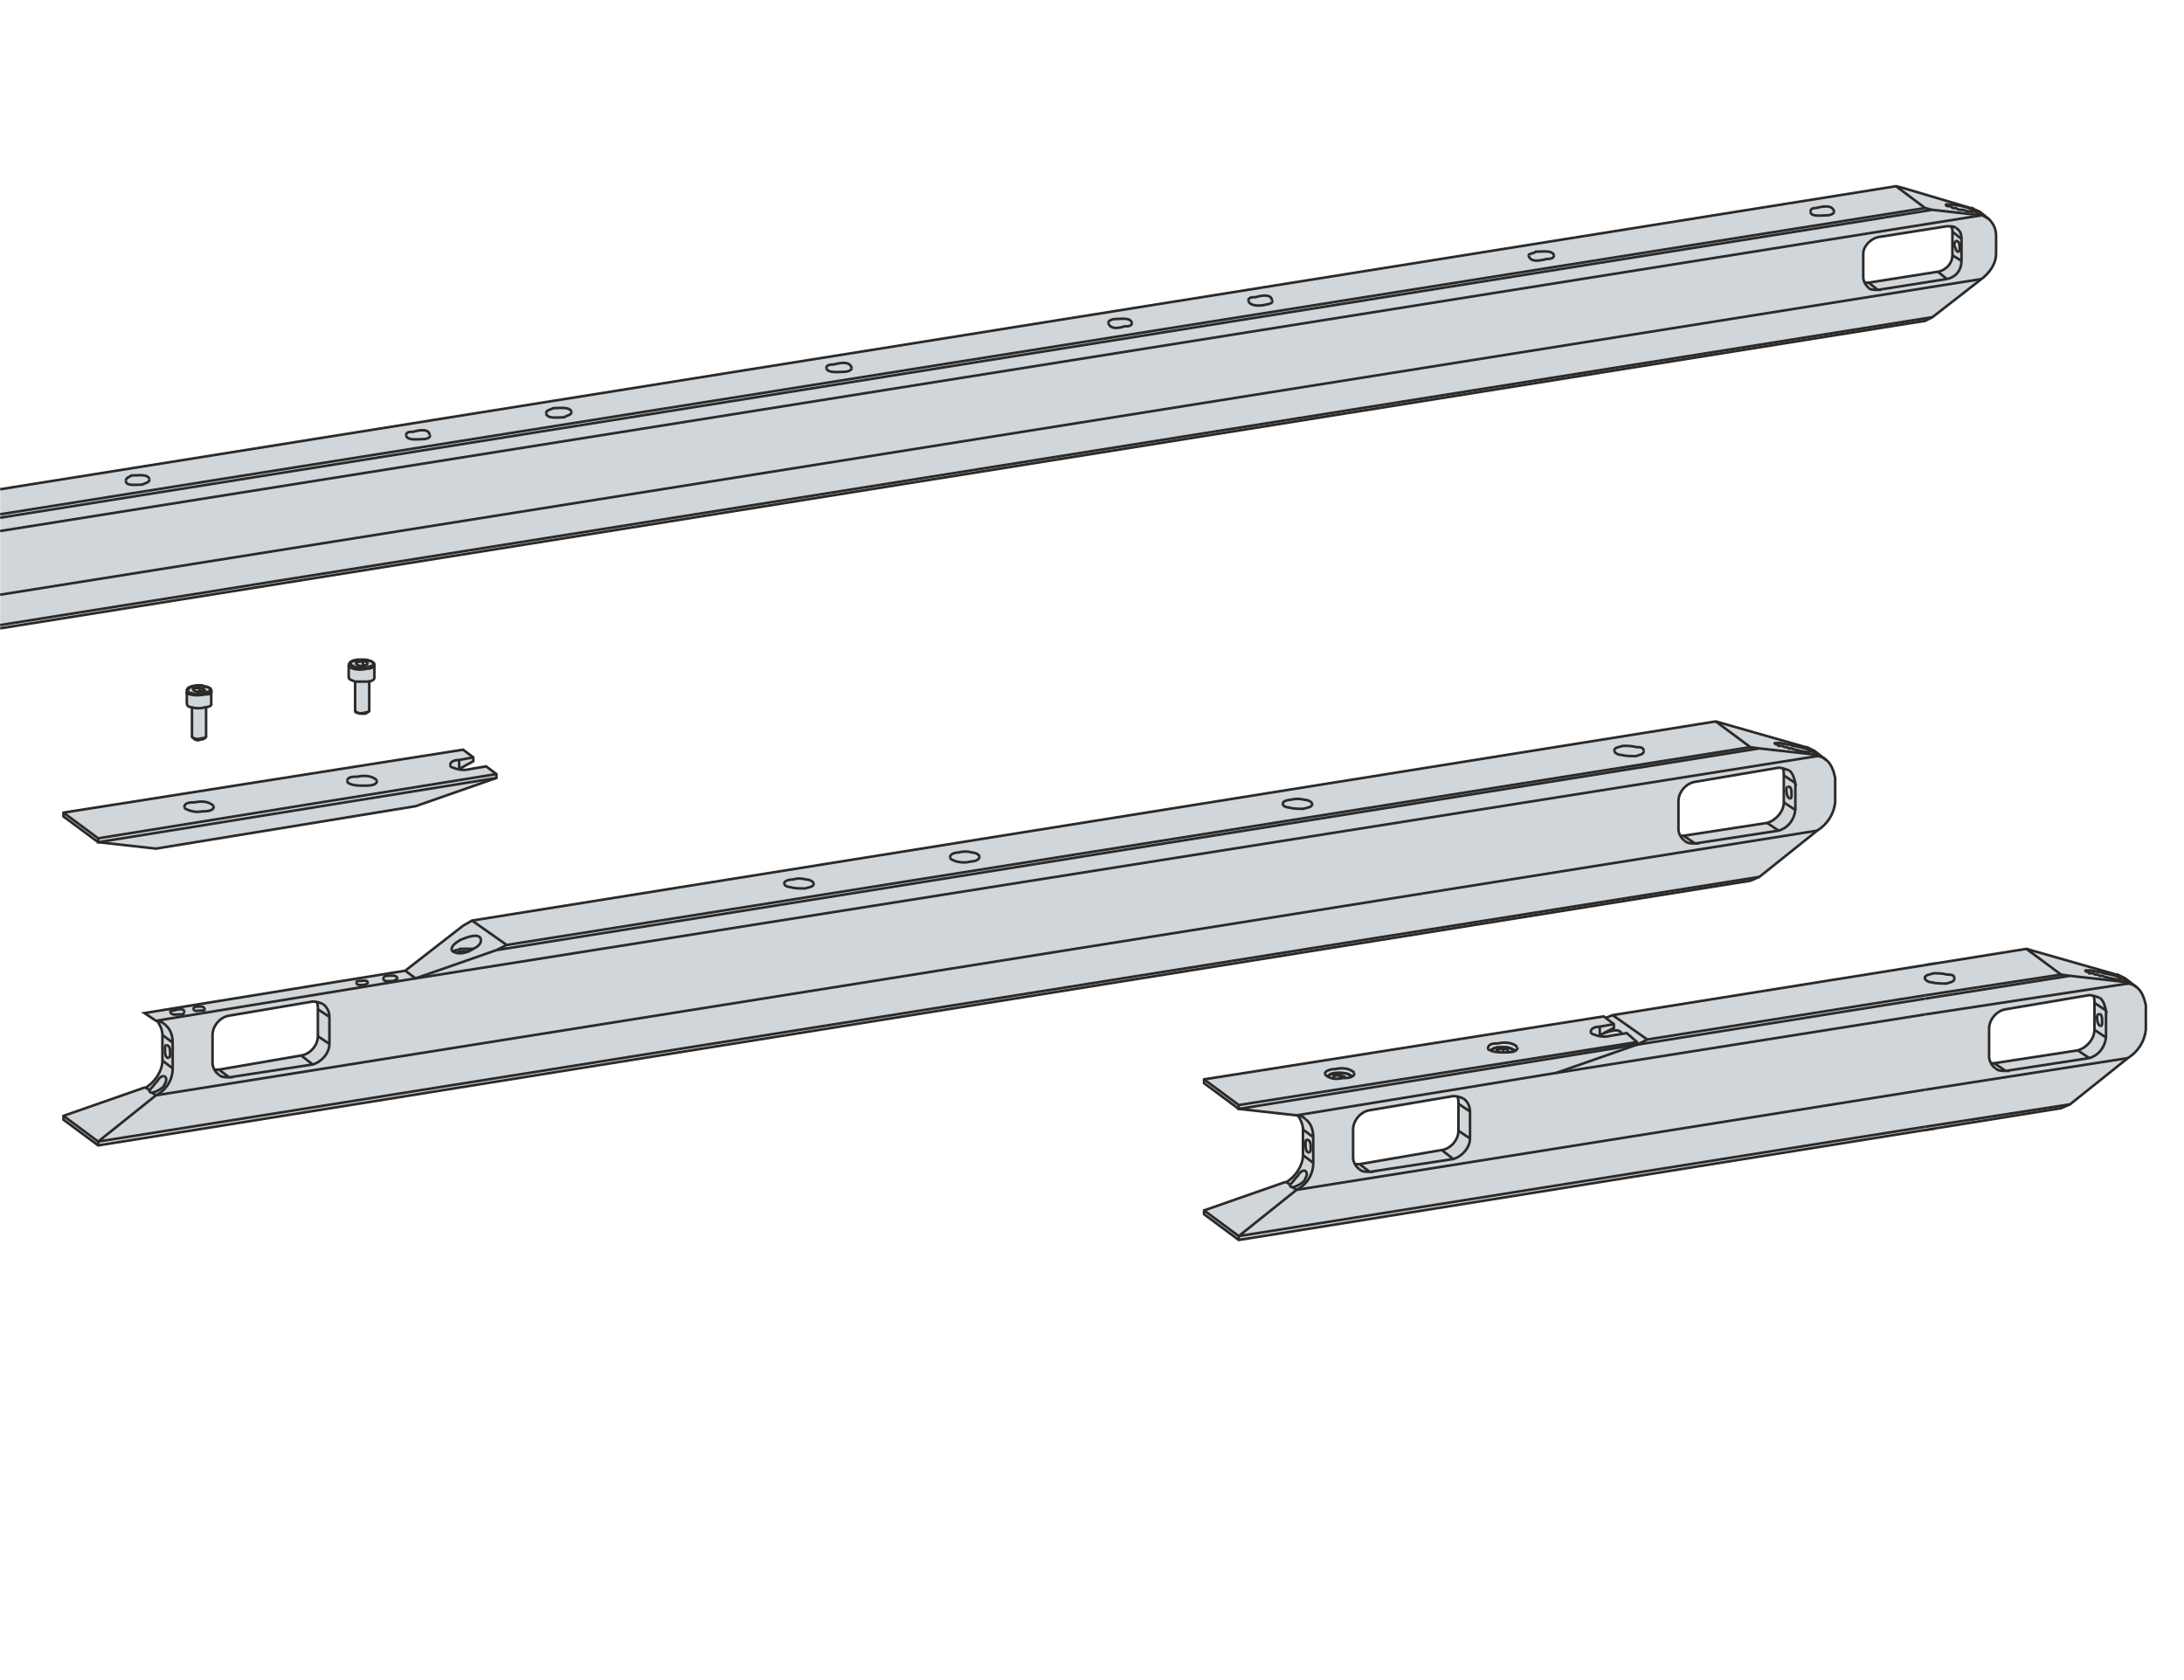 <?xml version="1.0" encoding="UTF-8"?>
<!DOCTYPE svg PUBLIC "-//W3C//DTD SVG 1.1//EN" "http://www.w3.org/Graphics/SVG/1.1/DTD/svg11.dtd">
<!-- Creator: Corel DESIGNER -->
<svg xmlns="http://www.w3.org/2000/svg" xml:space="preserve" width="65.006mm" height="50mm" version="1.1" style="shape-rendering:geometricPrecision; text-rendering:geometricPrecision; image-rendering:optimizeQuality; fill-rule:evenodd; clip-rule:evenodd"
viewBox="0 0 6498.94 4998.72"
 xmlns:xlink="http://www.w3.org/1999/xlink"
 xmlns:xodm="http://www.corel.com/coreldraw/odm/2003">
 <defs>
  <style type="text/css">
   <![CDATA[
    .str0 {stroke:#2B2A29;stroke-width:7.62;stroke-miterlimit:22.926}
    .fil0 {fill:none}
    .fil1 {fill:#D1D6DA;fill-rule:nonzero}
   ]]>
  </style>
 </defs>
 <g id="Ebene_x0020_1">
  <rect class="fil0" x="0.6" y="-0.01" width="6498.34" height="4998.72"/>
  <g id="fuehrungsschienen-21.svg">
   <g>
    <path id="_113014_x0020_Schleusendeckel" class="fil1" d="M188.88 2418.08l0 11.48 103.22 76.45 172.05 19.12 772.26 -126.16 240.86 -84.11 0 -11.47 -30.58 -22.94 -45.88 7.65c-16.47,3.46 -23.82,3.45 -34.38,1.65l-0.03 -1.65 42.06 -22.94 0 -11.46 -30.58 -22.94 -1189 187.33z"/>
    <path id="_113015_x0020_F_x0026__x0023_xFC_x003b_hrungsschiene_x0020_gerade_x0020_mit_x0020_Schleuse_x0020_500mm" class="fil1" d="M5208.65 2620.71l26.76 -11.48 172.04 -137.62c28.07,-20.05 47.93,-42.03 53.53,-84.11l0 -72.64c-5.68,-28.51 -15.78,-46.01 -30.39,-56.68l-30.77 -23.61 -22.94 -11.46 -3.83 0 -267.61 -76.47 -3700.79 592.59 -26.75 15.29 -172.05 133.81 -776.09 126.17 34.41 22.93 3.93 0.16c6.42,8.14 15.79,28.65 15.19,41.9l0 76.46c-0.72,34.65 -25.44,65.28 -49.7,80.29l-3.83 0 -240.86 84.11 0 11.47 103.22 76.47 4916.54 -787.57zm49.7 -172.04l-248.51 38.22c-3.26,0 -6.51,-0.01 -9.77,0.01 -3.89,-6.91 -5.46,-13.22 -5.52,-19.13l0 -87.93c1.06,-17.69 17.98,-48.93 49.7,-53.52l248.51 -42.06c3.91,-0.13 8.07,0.65 12.38,2 2.66,5.79 3.17,13.1 2.92,20.93l0 80.29c-0.14,30.56 -26.53,54.29 -49.71,61.17zm-4362.19 691.97l-244.68 42.06 -13.6 0c-3.39,-5.69 -5.21,-12.08 -5.53,-19.12l0 -87.94c2.48,-29.34 28.09,-51.53 49.71,-53.52l248.51 -42.05c3.91,0 7.32,0.48 12.11,1.28 1.98,6.04 3.18,9.01 3.18,21.64l0 80.3c0,25.55 -21.66,53 -49.7,57.34z"/>
    <path id="_016727_Schraube_M4x10_DIN912-A2_x0020__x0025_2" class="fil1" d="M571.19 2192.52l0 0 0 0 0 0 0 0 0 0 0 0c9.99,10.95 15.99,11.9 26.76,7.65 8.8,-0.1 9.23,-1.99 15.29,-7.65 0,-29.31 0,-58.86 0,-88.18 7.06,-0.98 15.82,-3.64 15.83,-8.89 0,-12.61 -0.16,-25.16 0.04,-37.92 0.46,-13.94 -20.41,-17.95 -36.89,-17.95 -12.44,0 -36.31,1.76 -36.31,15.31l0 38.22c-0.34,6.95 5.99,10.9 15.29,11.48l0 87.93z"/>
    <path id="_016727_Schraube_M4x10_DIN912-A2_x0020__x0025_2_0" class="fil1" d="M1056.74 2116.06l0 0 0 0 0 0 0 0 0 0 0 0c-0.24,6.99 35.9,12.15 34.39,3.68 4.37,-0.71 5.64,-1.74 7.66,-3.68 0,-29.31 0,-59.2 0,-88.52 7.06,-0.98 15.29,-5.05 15.29,-10.89 0,-12.6 -0.2,-27.04 0,-39.79 -0.32,-9.85 -19.83,-13.74 -36.31,-13.74 -19.06,0 -40.14,1.75 -40.14,15.3l0 38.23c-0.04,4.71 11.59,8.49 19.12,11.48l0 87.93z"/>
   </g>
   <g id="_Root">
    <g id="_105132_x0020_F_x0026__x0023_xFC_x003b_hrungsschiene_x0020_gerade_x0020_mit_x0020_Schleuse_x0020_500mm_x0020__x0023_1">
     <g id="_016727_Schraube_M4x10_DIN912-A2_x0020__x0025_2_1">
      <g>
       <path class="fil0 str0" d="M609.42 2051.07l-15.3 -3.83 -19.12 0 0 7.66m49.71 -7.66c0,0 0,3.83 0,3.83 0,3.83 0,3.83 0,3.83 -3.82,3.81 -3.82,3.81 -7.65,3.81 -3.83,3.83 -7.65,3.83 -11.47,3.83 -15.3,3.83 -30.59,3.83 -45.89,-3.83 0,-3.81 -3.81,-7.64 0,-7.64 3.83,-3.83 7.66,-7.65 11.48,-7.65 0,0 3.82,0 7.65,0 3.82,-3.83 3.82,-3.83 7.65,-3.83 3.82,0 7.64,0 11.47,0 3.82,0 7.65,0 7.65,3.83 3.82,0 7.64,0 7.64,0 3.83,0 7.66,3.82 11.48,3.82m-53.53 145.28c7.65,7.65 19.12,7.65 30.58,3.82 3.83,0 7.65,0 11.47,-3.82m15.3 -137.62c3.82,11.47 -11.47,11.47 -19.12,11.47 -19.12,3.82 -38.23,3.82 -53.52,-3.83 0,-3.83 0,-3.83 0,-3.83m3.81 0c0,0 0,0 -3.81,3.83m68.81 -15.3c0,0 0,0 0,0"/>
      </g>
      <g>
       <path class="fil0 str0" d="M575.01 2054.9l0 -7.66m19.12 11.47l0 -11.47"/>
      </g>
      <g>
       <path class="fil0 str0" d="M555.91 2054.9l0 3.81 0 34.41c0,7.65 7.64,11.48 15.29,11.48 11.47,3.81 26.76,3.81 38.23,0 7.65,0 22.93,-3.83 19.12,-11.48l0 -38.22c0,-3.83 0,-3.83 -3.82,-7.66 -7.65,-3.82 -22.94,-7.65 -34.41,-7.65 -15.3,0 -34.4,3.83 -34.4,15.31m15.29 49.7l0 87.93c0,0 0,0 0,0 3.82,3.82 3.82,3.82 3.82,3.82 7.65,7.65 15.3,7.65 22.94,3.83 3.82,0 7.65,0 11.47,-3.83l3.82 -3.82c0,0 0,0 0,0l0 -87.93m-38.23 -49.7l0 0 15.3 3.81 19.12 -3.81 0 -3.83 0 0"/>
      </g>
     </g>
     <g id="_113015_x0020_F_x0026__x0023_xFC_x003b_hrungsschiene_x0020_gerade_x0020_mit_x0020_Schleuse_x0020_500mm_2">
      <g>
       <path class="fil0 str0" d="M961.15 2987.73c11.47,7.65 19.12,22.94 19.12,38.23l0 80.29c0,26.76 -22.94,53.52 -49.7,61.17l-34.41 -26.77m2920.87 -749.33c0,-7.65 15.29,-11.47 22.93,-11.47 15.3,-3.82 26.76,-3.82 42.06,0 7.65,0 19.12,3.82 22.93,11.47m986.37 -156.75c0,-11.46 -11.47,-11.46 -22.93,-11.46 -11.48,-3.83 -26.77,-3.83 -38.23,-3.83 -11.48,3.83 -26.77,3.83 -26.77,15.29m-2381.8 393.78c-3.83,-7.64 -15.3,-11.46 -22.94,-11.46 -15.3,-3.83 -26.76,-3.83 -38.22,0 -11.48,0 -26.77,3.82 -26.77,11.46m581.11 -80.28c-3.82,-7.65 -15.29,-11.48 -22.92,-11.48 -11.48,-3.81 -26.77,-3.81 -38.24,0 -11.47,0 -26.76,3.83 -26.76,15.31m-2343.57 604.05l30.58 22.94c0,34.4 -19.12,64.98 -49.7,80.28l-11.47 -7.64c-3.83,0 -3.83,0 -7.66,-3.83 0,0 0,0 0,-3.83 7.66,-7.64 15.3,-19.12 22.94,-26.75 3.82,-7.65 11.47,-15.3 19.12,-15.3m856.38 -374.66c0,-15.3 15.3,-22.93 26.76,-30.59 19.12,-7.64 57.35,-22.92 61.17,0m3849.89 -584.93c15.3,-3.82 30.58,3.82 42.05,3.82 22.94,7.66 45.88,7.66 64.99,19.12 0,0 0,0 0,3.83 0,0 0,0 0,0m-4840.08 772.27c0,-11.47 -19.12,-7.66 -30.58,-3.83 -3.82,0 -11.48,0 -11.48,3.83m588.77 -87.94c-3.83,-7.65 -15.3,-3.82 -26.75,-3.82 -3.83,0 -7.66,0 -7.66,3.82m122.35 -11.47c-3.83,-11.48 -19.13,-7.65 -30.58,-7.65 -7.66,0 -11.47,3.83 -11.47,7.65m-638.47 237.03c-11.48,0 -11.48,-15.29 -11.48,-26.76 0,-3.82 0,-11.47 3.83,-11.47m902.26 -279.09c-7.65,0 -11.48,0 -19.12,0 -3.83,0 -11.48,0 -15.3,3.83m3964.59 -458.77c-7.65,0 -11.47,-15.3 -11.47,-22.94 0,-3.83 0,-11.47 3.82,-11.47m-4744.51 661.39c0,-3.81 3.83,-7.64 11.48,-7.64 7.64,0 19.12,-3.82 22.93,7.64m4400.42 -516.12l34.41 22.94c-11.47,0 -22.93,0 -30.58,-7.65m294.38 -114.69l34.4 22.93c-3.82,30.59 -22.93,53.53 -49.7,61.17l-34.41 -22.93m-4767.44 600.23c15.29,11.47 22.94,30.58 22.94,53.53l-30.58 -22.94m4840.07 -787.56c11.47,7.64 15.3,22.93 19.12,38.23l-34.4 -22.94m-4656.57 875.5l30.58 22.94c-11.47,0 -22.93,0 -30.58,-7.65m4782.74 -936.66c-7.66,-7.65 -19.13,-11.48 -26.77,-11.48l0 -3.83 -34.41 -22.92m-4392.77 883.13l-34.41 -22.93m0 -80.3l34.41 22.94m-535.24 217.91l-11.46 -7.64m4801.84 -627l-4943.31 787.57 0 11.48m5000.65 -936.67l-248.51 38.23m-4113.68 657.58l-248.51 38.23m4725.38 -959.61l-172.04 -19.11 -3758.14 600.23 30.58 -15.3 3700.79 -588.75 26.76 3.82m-26.76 -3.82l-103.22 -76.47m-3628.15 680.52l-240.86 84.11 -772.26 126.16m0 221.74l0 0 -172.05 137.63 -103.22 -76.46m1215.75 -581.11l103.22 72.63m-994.01 290.57l0 76.46m4828.61 -848.73l0 80.28"/>
      </g>
      <g>
       <path class="fil0 str0" d="M1205.83 2888.32l30.58 22.94 4171.03 -661.4m-4060.15 581.11c7.64,-3.82 15.29,-3.82 22.93,-7.64 11.48,0 26.76,0 38.23,0m-944.31 435.83l4943.3 -787.56"/>
      </g>
      <g>
       <path class="fil0 str0" d="M4998.37 2486.89c3.83,0 7.66,0 11.47,0l248.51 -38.22c26.76,-7.65 49.71,-34.41 49.71,-61.17l0 -80.29c0,-7.65 0,-15.29 -3.83,-22.93m-4836.26 753.15c7.64,11.48 15.3,26.77 15.3,42.06l0 76.46c0,30.59 -22.94,65 -49.7,80.29l-3.83 0 -240.86 84.11 0 11.47 103.22 76.47 4916.54 -787.57 26.76 -11.48 172.04 -137.62 0 0c30.58,-19.13 49.7,-49.71 53.53,-84.11l0 -72.64c-3.83,-19.11 -11.47,-42.05 -26.75,-53.52l-34.41 -26.77c-7.65,-3.82 -15.3,-7.64 -22.94,-11.46l-3.83 0 -240.85 -68.82 -26.76 -7.65 -3700.79 592.59 -26.75 15.29 -172.05 133.81 -776.09 126.17 34.41 22.93 0 0c11.46,0 19.12,3.83 26.75,11.48m3414.06 -657.58c0,11.47 -15.29,11.47 -26.76,15.3 -15.3,0 -30.58,0 -42.05,-3.83 -7.65,0 -19.12,-3.82 -19.12,-11.47m986.36 -156.75c3.83,7.66 11.48,11.47 19.12,11.47 15.3,3.83 30.58,3.83 45.89,3.83 7.64,-3.83 22.93,-3.83 22.93,-15.3m-2557.68 393.78c0,7.66 11.47,11.47 19.12,11.47 11.47,3.83 26.76,3.83 42.06,3.83 11.47,-3.83 26.76,-3.83 26.76,-15.3m405.25 -76.45c3.82,7.64 11.48,7.64 19.12,11.47 15.29,3.82 30.58,3.82 42.06,0 11.47,0 26.75,-3.83 26.75,-15.3m-2427.68 653.75c3.82,0 7.65,3.83 7.65,11.47 0,3.83 -3.83,11.47 -7.65,19.12 -7.65,7.66 -19.12,15.3 -34.4,19.13m978.72 -454.96c0,15.3 -15.3,22.94 -22.94,26.77 -19.12,11.47 -42.06,19.12 -61.16,7.64 0,0 -3.83,-3.82 -3.83,-3.82m4044.87 -588.76c-15.3,0 -30.58,-3.83 -45.88,-7.65 -3.82,0 -7.65,-3.82 -11.46,-3.82 -3.83,0 -3.83,0 -7.66,0 -3.82,-3.82 -7.64,-3.82 -11.47,-3.82 -3.82,0 -7.65,-3.83 -7.65,-3.83 -3.83,0 -7.64,0 -11.47,0 0,-3.83 -3.82,-3.83 -3.82,-3.83 -3.83,0 -3.83,0 -7.65,-3.82 0,0 0,0 0,0 0,0 -3.82,0 -3.82,0 3.82,0 3.82,0 3.82,0m-4775.1 799.04c3.83,11.47 19.13,7.64 30.6,7.64 3.81,0 11.46,0 11.46,-7.64m512.3 -87.94c0,11.47 15.3,7.65 22.94,7.65 3.83,0 11.47,-3.82 11.47,-7.65m45.89 -11.47c0,11.47 19.11,7.65 30.58,7.65 3.82,-3.83 11.47,-3.83 11.47,-7.65m-688.16 198.8c11.46,0 11.46,15.3 11.46,22.94 0,7.64 0,11.47 -3.81,15.29m4817.14 -806.67c11.48,-3.83 11.48,11.47 11.48,22.93 0,3.82 0,11.48 -3.83,11.48m-4717.75 626.98c0,3.83 -3.82,3.83 -11.47,3.83 -7.65,0 -19.12,3.83 -22.94,-3.83m4438.66 -500.82c-11.47,-7.65 -19.12,-22.93 -19.12,-34.41l0 -84.11c0,-26.75 22.94,-53.52 49.7,-57.34l248.51 -42.06c7.64,0 19.12,3.82 30.58,7.65m-4687.15 890.78c3.83,0 11.47,0 15.3,0l244.68 -42.06c26.76,-3.81 49.7,-30.58 49.7,-57.34l0 -80.3c0,-7.64 0,-15.29 -3.82,-22.92m-290.56 217.91c-11.47,-7.66 -19.13,-22.94 -19.13,-34.41l0 -84.11c0,-26.76 22.94,-53.53 49.71,-57.35l248.51 -42.05c11.47,0 22.93,3.81 30.58,7.64"/>
      </g>
     </g>
     <g id="_113014_x0020_Schleusendeckel_3">
      <g>
       <path class="fil0 str0" d="M1477.27 2314.86l-1185.17 191.15 0 -11.47 -103.22 -76.46m359.37 -15.3c0,-15.29 19.13,-15.29 30.59,-15.29 19.12,-3.83 38.23,-3.83 53.52,7.65 0,0 3.83,3.82 3.83,3.82m397.61 -76.46c0,-11.47 19.12,-11.47 30.58,-11.47 15.29,-3.83 38.23,-3.83 53.53,7.64 0,0 0,0 3.82,3.83m244.68 -34.41l0 -26.75c-11.47,0 -26.75,3.81 -26.75,15.29m137.62 26.76l-1185.17 191.15m1116.35 -240.85l-42.06 7.65"/>
      </g>
      <g>
       <path class="fil0 str0" d="M1339.65 2276.63c0,7.65 11.46,7.65 19.12,11.47 15.29,3.83 26.75,3.83 42.05,0l45.88 -7.65 30.58 22.94 0 11.47 -240.86 84.11 -772.26 126.16 -172.05 -19.12 -103.22 -76.45 0 -11.48 1189 -187.33 30.58 22.94 0 11.46 -42.06 22.94m-730.21 110.87c0,15.3 -22.94,15.3 -34.41,15.3 -19.12,3.82 -34.4,0 -49.7,-7.65 0,0 -3.83,-3.83 -3.83,-3.83m573.47 -80.28c0,15.29 -22.93,15.29 -38.23,15.29 -15.29,0 -34.41,0 -45.87,-7.64 -3.83,0 -3.83,-3.82 -3.83,-7.65m328.79 -34.41l3.82 0"/>
      </g>
     </g>
     <g id="_016727_Schraube_M4x10_DIN912-A2_x0020__x0025_1">
      <g>
       <path class="fil0 str0" d="M1094.96 1970.78l-15.3 -3.82 -19.12 3.82 0 7.65m45.89 -7.65c3.82,0 3.82,0 3.82,3.82 0,0 0,3.83 0,3.83 -3.82,3.83 -7.65,3.83 -7.65,3.83 -3.82,0 -7.65,3.82 -11.48,3.82 -15.29,0 -30.58,3.82 -45.87,-7.65 0,0 -3.83,-3.83 0,-7.65 0,0 3.82,-3.82 7.65,-3.82 3.82,0 7.64,-3.83 7.64,-3.83 3.83,0 7.66,0 11.48,0 3.82,0 7.64,0 11.47,0 0,0 3.83,0 7.64,0 3.83,0 3.83,3.83 7.66,3.83 3.82,0 7.65,0 7.65,3.82m-49.71 145.28c7.65,7.65 19.12,7.65 30.59,3.82 3.81,0 7.64,0 11.47,-3.82m15.29 -137.63c0,7.65 -11.47,11.47 -22.94,11.47 -15.29,3.83 -34.4,3.83 -49.7,-3.82 0,-3.82 -3.81,-3.82 -3.81,-7.65m7.64 0c0,3.83 -3.83,3.83 -3.83,7.65m65 -15.3c3.82,0 3.82,0 3.82,0"/>
      </g>
      <g>
       <path class="fil0 str0" d="M1060.55 1978.42l0 -7.65m19.12 11.48l0 -15.3"/>
      </g>
      <g>
       <path class="fil0 str0" d="M1060.55 1978.42l0 0 15.3 3.83 15.29 -3.83 3.83 -7.65 0 0m-57.34 7.65l0 0 0 38.23c3.81,7.65 11.46,7.65 19.11,11.47 11.48,0 22.93,0 34.4,0 11.48,0 22.94,-3.82 22.94,-11.47l0 -38.23c0,-3.83 0,-3.83 -3.82,-7.65 -11.47,-7.65 -22.93,-7.65 -34.41,-7.65 -15.3,0 -34.41,0 -38.22,15.3m19.11 49.7l0 87.94c0,0 0,0 0,0 0,3.82 3.82,3.82 3.82,3.82 7.66,3.83 15.3,3.83 22.94,3.83 3.83,0 7.64,0 7.64,-3.83l7.66 -3.82c0,0 0,0 0,-3.83l0 -84.11"/>
      </g>
     </g>
    </g>
   </g>
  </g>
  <g id="_2219373096528">
   <g id="fuehrungsschienen-22.svg">
    <g>
     <path id="_113014_x0020_Schleusendeckel_4" class="fil1" d="M3582.93 3211.72l0 11.47 103.22 76.46 172.04 19.12 772.27 -126.16 240.86 -84.11 0 -7.65 -30.58 -26.75c-1.89,0 -53.4,9.13 -57.68,9.79l-22.61 -2.15 42.06 -22.94 0 -11.47 -30.58 -22.94 -1189 187.34z"/>
     <path id="_113015_x0020_F_x0026__x0023_xFC_x003b_hrungsschiene_x0020_gerade_x0020_mit_x0020_Schleuse_x0020_500mm_5" class="fil1" d="M5757.94 3357.74l0 -490.77 -959.27 153.6 -20.83 8.25 24.66 18.51 0 11.47 -42.06 22.94 0.07 1.65c8.2,1.85 23.88,1.28 34.33,-1.65l45.89 -7.64 30.58 26.75 0 7.65 0 0 0 0 0 0 0 0 0 0 0 0 -240.86 84.11 -772.27 126.16 3.93 0.16c6.89,11.71 13.78,21.3 15.19,41.9l0 76.46c-0.61,33.48 -24.61,64.82 -49.7,80.29l-3.82 0 -240.86 84.11 0 11.47 103.22 76.47 2071.79 -331.88zm-1467.74 64.24l-244.69 42.06 -13.6 0c-3.56,-6.74 -5.41,-13.14 -5.52,-19.12l0 -87.94c1.4,-27.45 29,-52.07 49.7,-53.52l248.52 -42.05c5.67,0 6.39,0.37 12.06,1.27 2.52,6.23 3.4,8.93 3.23,21.65l0 80.3c-0.58,32.52 -27.35,54.39 -49.7,57.34z"/>
    </g>
    <g id="_105132_x0020_F_x0026__x0023_xFC_x003b_hrungsschiene_x0020_gerade_x0020_mit_x0020_Schleuse_x0020_500mm_x0020__x0023_1_6">
     <g id="_016727_Schraube_M4x10_DIN912-A2_x0020__x0025_2_7">
      <path class="fil0 str0" d="M4003.46 3204.07l-15.29 -3.83 -19.12 0 0 7.66m-15.3 -3.83c3.83,-11.47 19.12,-11.47 30.59,-11.47 11.47,0 22.93,0 34.41,7.64 0,0 0,0 0,3.83m0 -3.83c0,0 0,0 0,0"/>
      <path class="fil0 str0" d="M3969.06 3207.9l0 -7.66m19.12 7.66l0 -7.66"/>
      <path class="fil0 str0" d="M4003.46 3207.9l0 -3.83 0 0m19.13 0c0,-3.83 -3.82,-3.83 -3.82,-3.83 -7.65,-7.64 -22.94,-7.64 -34.41,-7.64 -11.48,0 -26.76,0 -34.4,11.47m19.11 3.83l0 0 0 0"/>
     </g>
     <g id="_113015_x0020_F_x0026__x0023_xFC_x003b_hrungsschiene_x0020_gerade_x0020_mit_x0020_Schleuse_x0020_500mm_8">
      <path class="fil0 str0" d="M4355.2 3269.07c11.47,7.65 19.12,22.94 19.12,38.23l0 80.28c0,26.77 -22.94,53.53 -49.7,61.18l-34.41 -26.77m1467.74 -524.81c-1.16,0.31 -2.32,0.65 -3.48,1.04 -11.47,0 -26.76,3.83 -26.76,11.47m-1850.4 527.6l30.59 22.93c0,34.41 -19.13,64.99 -49.71,80.29l-11.47 -7.64c-3.82,0 -3.82,0 -7.65,-3.83 0,0 0,0 0,-3.83 7.65,-7.64 15.3,-19.12 22.94,-26.75 3.82,-7.65 11.47,-15.3 19.12,-15.3m879.32 -401.43l3.82 -3.83c19.13,-7.64 57.36,-22.93 61.18,0m-929.02 351.73c-11.48,0 -11.48,-15.29 -11.48,-26.76 0,-3.82 0,-11.47 3.82,-11.47m-3.82 -61.16c15.29,11.47 22.94,30.58 22.94,53.53l-30.59 -22.94m168.22 103.22l30.58 22.94c-11.46,0 -22.92,0 -30.58,-7.65m328.8 -91.77l-34.41 -22.92m0 -80.3l34.41 22.94m-535.24 217.91l-11.47 -7.64m1930.34 -169.51l-2071.79 330.08 0 11.48m638.47 -240.86l-248.52 38.23m1681.84 -520.1l-886.62 141.6 30.58 -15.3 856.04 -136.19m-1895.93 361.75l-3.83 0m0 221.74l0 0 -172.04 137.63 -103.22 -76.46m1215.75 -581.11l103.22 72.63m-994.01 290.57l0 76.45"/>
      <path class="fil0 str0" d="M4630.46 3192.6l1127.48 -178.78m-1899.75 526.69l1899.75 -302.67"/>
      <path class="fil0 str0" d="M3862.01 3318.76c7.64,11.48 15.29,26.77 15.29,42.06l0 76.46c0,30.59 -22.93,65 -49.7,80.29l-3.82 0 -240.86 84.11 0 11.47 103.22 76.47 2071.79 -331.88m0 -490.77l-959.27 153.6 -19.12 7.64m948.14 -118.52c0,7.66 11.47,11.47 19.12,11.47 3.41,1.14 7.15,1.94 11.13,2.5m-1876.81 559.51c3.82,0 7.64,3.83 7.64,11.47 0,3.83 -3.82,11.47 -7.64,19.12 -7.65,7.66 -19.12,15.3 -34.41,19.13m42.05 -141.46c11.47,0 11.47,15.3 11.47,22.94 0,7.64 0,11.47 -3.81,15.29m133.81 34.41c3.82,0 11.47,0 15.29,0l244.69 -42.06c26.75,-3.81 49.7,-30.58 49.7,-57.34l0 -80.3c0,-7.64 0,-15.29 -3.83,-22.92m-477.89 57.34l0 0 0 0c11.47,0 19.12,3.83 26.76,11.48m160.57 149.1c-11.47,-7.66 -19.12,-22.94 -19.12,-34.41l0 -84.11c0,-26.76 22.94,-53.53 49.7,-57.35l248.52 -42.05c11.46,0 22.92,3.81 30.58,7.64"/>
     </g>
     <g id="_113014_x0020_Schleusendeckel_9">
      <path class="fil0 str0" d="M4871.32 3108.5l-1185.17 191.15 0 -11.47 -103.22 -76.46m359.37 -15.3c0,-11.47 19.12,-15.3 30.58,-15.3 19.12,-3.81 38.24,-3.81 53.53,7.66 0,0 3.83,3.82 3.83,3.82m397.61 -72.64c0,-15.29 19.12,-15.29 30.58,-15.29 15.29,-3.83 38.23,-3.83 53.53,7.64 0,0 0,3.82 3.82,3.82m244.68 -34.4l0 -26.76c-11.47,0 -26.76,3.82 -26.76,15.3m137.63 30.58l-1185.17 187.33m1116.35 -240.86l-42.06 7.65"/>
      <path class="fil0 str0" d="M4733.68 3070.27c0,7.64 11.47,7.64 19.13,11.47 15.29,3.82 26.75,3.82 42.04,0l45.89 -7.64 30.58 26.75 0 7.65 -240.86 84.11 -772.27 126.16 -172.04 -19.12 -103.22 -76.46 0 -11.47 1189 -187.34 30.58 22.94 0 11.47 -30.58 15.31m-741.69 118.51c0,15.3 -22.94,15.3 -34.41,15.3 -19.12,3.82 -34.41,3.82 -49.7,-7.66 0,0 -3.83,-3.82 -3.83,-3.82m573.47 -80.29c0,15.3 -22.94,15.3 -38.23,15.3 -15.3,0 -34.41,0 -45.88,-7.64 -3.82,0 -3.82,-3.83 -3.82,-3.83m332.61 -38.23l0 0m0 0l3.82 -3.83"/>
     </g>
     <g id="_016727_Schraube_M4x10_DIN912-A2_x0020__x0025_1_10">
      <path class="fil0 str0" d="M4489 3123.79l-15.3 -3.83 -19.12 3.83 0 7.64m-19.12 -3.83c7.65,-11.47 22.94,-11.47 34.41,-11.47 11.48,0 22.93,0 30.59,7.66 3.81,0 3.81,0 3.81,3.81m-3.81 -3.81c3.81,0 3.81,0 3.81,0"/>
      <path class="fil0 str0" d="M4454.59 3131.43l0 -7.64m19.12 7.64l0 -11.47"/>
      <path class="fil0 str0" d="M4485.17 3131.43l3.83 -7.64 0 0m19.12 3.81c0,-3.81 -3.83,-3.81 -3.83,-3.81 -11.47,-7.66 -22.92,-7.66 -34.4,-7.66 -11.47,0 -26.76,0 -34.41,11.47"/>
     </g>
    </g>
   </g>
   <g id="fuehrungsschienen-22.svg_11">
    <path id="_113015_x0020_F_x0026__x0023_xFC_x003b_hrungsschiene_x0020_gerade_x0020_mit_x0020_Schleuse_x0020_500mm_12" class="fil1" d="M5727.81 3362.41l405.26 -64.91 26.76 -11.48 172.04 -137.63c39.29,-27.77 46.96,-51.65 53.53,-84.11l0 -72.64c-8.54,-41.24 -23.61,-50.91 -30.64,-56.86l-30.52 -23.42 -22.94 -11.47 -3.82 0 -267.62 -76.47 -302.03 48.37 0 490.62zm454.96 -236.95l-248.52 38.22c-3.82,0 -5.96,0 -9.78,0 -3.58,-5.88 -5.11,-12.35 -5.51,-19.12l0 -87.93c1.19,-19.15 15.82,-47.71 49.7,-53.53l248.51 -42.06c3.33,0.04 7.41,0.65 12.38,2 2.46,5.48 3.12,12.78 2.92,20.94l0 80.28c0.43,31.67 -28.01,54.28 -49.7,61.18z"/>
    <g id="_113015_x0020_F_x0026__x0023_xFC_x003b_hrungsschiene_x0020_gerade_x0020_mit_x0020_Schleuse_x0020_500mm_13">
     <path class="fil0 str0" d="M5815.74 2911.36c0,-11.47 -11.47,-11.47 -22.93,-11.47 -11.48,-3.83 -26.77,-3.83 -38.23,-3.83 -11.48,3.83 -26.77,3.83 -26.77,15.3m477.9 -22.94c15.3,-3.81 30.58,3.83 42.05,3.83 22.94,7.65 45.88,7.65 64.99,19.12 0,0 0,0 0,3.83 0,0 0,0 0,0m-61.16 137.62c-7.65,0 -11.47,-15.29 -11.47,-22.93 0,-3.83 0,-11.47 3.82,-11.47m-309.68 145.27l34.41 22.94c-11.47,0 -22.93,0 -30.58,-7.66m294.38 -114.69l34.4 22.94c-3.82,30.58 -22.93,53.53 -49.7,61.16l-34.4 -22.92m64.98 -156.75c11.47,7.64 15.3,22.92 19.12,38.23l-34.4 -22.94m126.17 -45.88c-7.66,-7.65 -19.12,-11.47 -26.77,-11.47l0 -3.83 -34.4 -22.93m-137.63 386.13l-432.02 66.83m489.37 -204.47l-248.51 38.24m363.2 -263.8l-172.04 -19.11 -432.02 67.98m0 -9.9l405.26 -61.91 26.76 3.83m-26.76 -3.83l-103.22 -76.47m237.03 183.52l0 80.28"/>
     <path class="fil0 str0" d="M5727.81 3018.59l604.06 -91.94m-604.06 315.98l604.06 -94.25"/>
     <path class="fil0 str0" d="M5922.79 3163.68c3.83,0 7.66,0 11.47,0l248.52 -38.22c26.75,-7.66 49.7,-34.41 49.7,-61.18l0 -80.28c0,-7.65 0,-15.29 -3.83,-22.94m-500.83 401.51l405.26 -65.06 26.76 -11.48 172.04 -137.63 0 0c30.58,-19.12 49.7,-49.7 53.53,-84.11l0 -72.64c-3.83,-19.11 -11.47,-42.05 -26.75,-53.52l-34.41 -26.76c-7.65,-3.83 -15.3,-7.64 -22.94,-11.47l-3.82 0 -240.86 -68.81 -26.76 -7.66 -302.03 48.37m0 39.57c3.83,7.65 11.48,11.47 19.12,11.47 15.3,3.83 30.58,3.83 45.89,3.83 7.64,-3.83 22.93,-3.83 22.93,-15.3m497 3.83c-15.29,0 -30.58,-3.83 -45.88,-7.66 -3.82,0 -7.65,-3.81 -11.46,-3.81 -3.83,0 -3.83,0 -7.66,0 -3.82,-3.83 -7.64,-3.83 -11.47,-3.83 -3.82,0 -7.65,-3.83 -7.65,-3.83 -3.83,0 -7.64,0 -11.47,0 0,-3.82 -3.82,-3.82 -3.82,-3.82 -3.83,0 -3.83,0 -7.65,-3.83 0,0 0,0 0,0 0,0 -3.82,0 -3.82,0 3.82,0 3.82,0 3.82,0m38.23 130c11.48,-3.83 11.48,11.47 11.48,22.92 0,3.83 0,11.48 -3.83,11.48m-313.5 126.16c-11.47,-7.64 -19.12,-22.92 -19.12,-34.4l0 -84.11c0,-26.76 22.94,-53.52 49.7,-57.35l248.51 -42.06c7.64,0 19.12,3.83 30.58,7.66"/>
    </g>
   </g>
  </g>
  <g id="AT2000-1000_Starterkit_mit_Gestell-4.svg">
   <path id="_G746" class="fil1" d="M0.6 1455.82l0 413.86 5728 -914.99 21.66 -10.84 146.17 -113.68c28.66,-23.46 41.33,-44.11 43.31,-75.8l0 -54.14c-0.88,-17.95 -6.02,-33.03 -21.65,-48.73l-27.07 -21.65c-7.14,-4.08 -17.47,-5.89 -21.65,-10.82l-5.42 0 -199.69 -59.36 -22.27 -5.61 -5641.38 901.75zm5765.9 -647.29l-205.73 32.48 -12.18 0c-2.72,-4.88 -4.05,-10.31 -4.06,-16.25l0 -70.38c0.4,-24.85 23.11,-43.12 43.31,-48.73l205.73 -32.48 11.04 0.23c4.12,4.36 5.53,9.84 5.2,16.02l0 70.38c-1.48,20.54 -11.49,41.27 -43.31,48.73z"/>
   <g id="_G746_14">
    <path class="fil0 str0" d="M5918.09 651.51c-10.84,-5.4 -16.26,-10.82 -21.65,-10.82l0 0 -32.49 -21.65m16.24 10.82c0,0 0,0 0,0 0,0 0,0 0,0 -27.06,-16.24 -59.53,-21.65 -92.03,-21.65m37.89 140.75c-5.4,0 -5.4,-10.82 -10.82,-16.24 0,-5.42 0,-10.83 5.42,-16.24m-433.12 -86.63c0,-10.82 10.84,-10.82 16.26,-10.82 21.65,-5.42 48.73,-10.84 54.14,10.82m-833.72 129.94c-5.42,-16.24 -32.49,-10.84 -54.15,-10.84 -5.41,5.42 -21.64,5.42 -21.64,10.84m-3269.91 535.96c0,-21.65 -32.47,-16.24 -48.73,-10.84 -10.82,0 -21.65,0 -21.65,10.84m1326.38 -200.31c-5.42,-21.65 -32.49,-16.24 -54.15,-10.83 -5.41,0 -21.65,0 -21.65,10.83m-833.72 135.35c0,-10.83 10.84,-10.83 21.65,-16.25 16.25,0 48.73,-5.42 54.14,10.83m-1255.98 200.3c-5.42,-16.24 -32.49,-10.82 -54.15,-10.82 -5.42,5.42 -16.24,5.42 -16.24,16.24m3340.28 -535.96c0,-10.82 10.84,-10.82 21.65,-10.82 16.25,-5.42 48.73,-10.84 48.73,10.82m-487.25 64.97c0,-5.41 10.84,-10.83 21.67,-10.83 16.24,0 43.3,-5.42 48.71,10.83m2441.61 -270.69l27.07 21.65c0,-16.24 -5.42,-27.06 -16.24,-32.48m-54.15 129.94l27.07 21.65c27.07,-5.42 43.31,-27.07 43.31,-54.15l-27.07 -16.24m-249.04 81.21l27.07 21.65c-10.82,0 -21.65,0 -27.07,-5.42m-5560.17 1002.7l5749.66 -916.09m86.62 -167.83l0 -64.96m-194.9 -157l86.62 64.97 21.66 5.4 -5749.66 916.09m5895.83 -899.83l-146.17 -16.26m-162.42 238.22l205.73 -32.48m-5792.97 700.13l5728 -911.27"/>
    <path class="fil0 str0" d="M5896.43 640.7l-5895.83 939.36m5895.83 -749.88l-5895.83 939.36"/>
    <path class="fil0 str0" d="M0.6 1455.82l5641.38 -901.75 21.65 5.42 200.31 59.55 5.42 0c5.41,5.4 10.82,5.4 21.65,10.82l27.07 21.65c10.82,10.84 21.65,27.07 21.65,48.73l0 54.14c0,32.49 -21.65,59.55 -43.31,75.8l0 0 -146.17 113.68 -21.66 10.84 -5728 914.99m5787.55 -1261.48c0,0 0,0 0,0 0,0 0,0 0,0 0,0 0,0 0,0 5.42,5.42 5.42,5.42 10.84,5.42 0,0 5.4,0 5.4,0 5.42,5.42 5.42,5.42 10.84,5.42 0,0 5.42,0 5.42,0 5.4,5.4 10.82,5.4 21.65,5.4 10.82,5.42 21.64,5.42 37.88,5.42m-59.53 86.63c10.82,0 10.82,16.24 10.82,21.65 0,5.42 0,10.82 -5.42,10.82m-368.13 -119.1c0,5.42 -10.83,10.84 -21.66,10.84 -16.24,0 -48.73,5.42 -48.73,-10.84m-839.12 129.94c5.41,21.65 32.48,16.24 54.14,10.82 5.42,0 21.65,0 21.65,-10.82m-3416.09 535.96c5.42,16.24 32.49,10.82 54.15,10.82 5.42,0 21.65,-5.4 16.24,-10.82m1180.2 -200.31c5.42,16.24 37.89,10.83 54.15,10.83 10.82,0 21.65,-5.42 21.65,-10.83m-833.73 129.93c0,10.83 -16.24,10.83 -21.65,16.24 -21.64,0 -48.72,5.42 -54.14,-10.82m-1250.57 200.3c0,16.26 32.47,10.84 48.73,10.84 10.82,-5.42 21.65,-5.42 21.65,-16.26m3340.28 -530.54c5.41,5.42 -10.83,10.84 -16.24,10.84 -21.65,5.42 -48.73,5.42 -54.15,-10.84m-346.48 64.97c0,10.83 -10.82,10.83 -21.65,10.83 -16.24,5.41 -43.31,10.83 -48.73,-10.83m2252.13 -119.1c0,0 5.42,0 10.82,0l205.73 -32.48c27.07,-5.42 43.31,-27.07 43.31,-48.73l0 -70.38c0,-5.41 0,-10.83 -5.42,-16.25m16.26 5.42c-5.42,-5.42 -16.26,-5.42 -27.07,-5.42l-205.73 32.48c-21.65,5.42 -43.31,27.07 -43.31,48.73l0 70.38c0,10.83 5.42,21.65 16.24,32.48"/>
   </g>
  </g>
 </g>
</svg>
